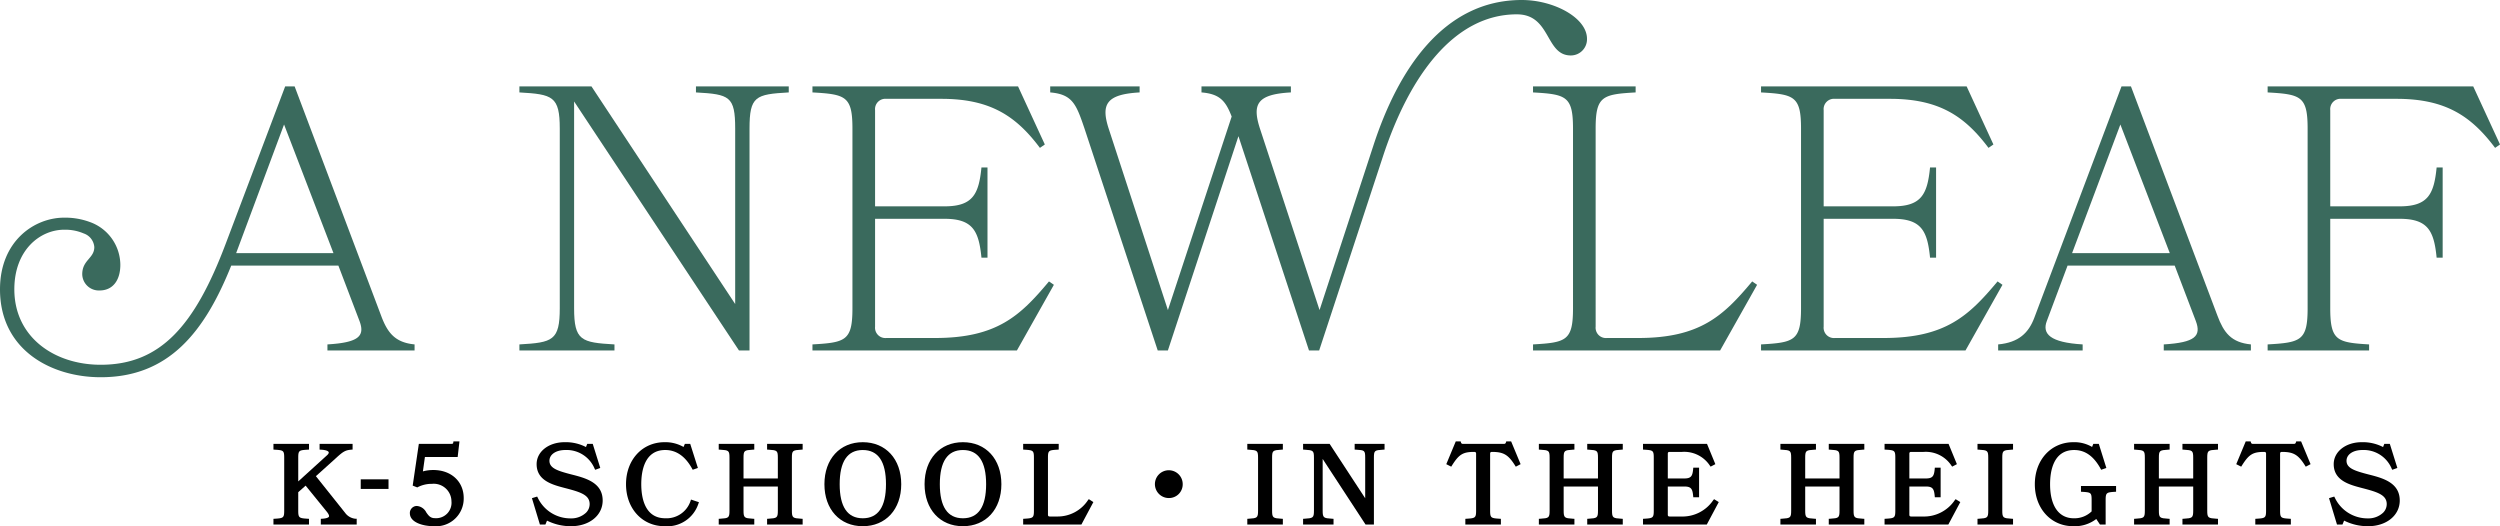 <svg id="Layer_1" data-name="Layer 1" xmlns="http://www.w3.org/2000/svg" viewBox="0 0 409.319 86.155">
  <g>
    <path id="fullLogo" d="M14.752,36.365a7.497,7.497,0,0,1,4.951,6.992c0,2.532-1.235,4.2-3.397,4.2a2.713,2.713,0,0,1-2.841-2.656c0-2.347,1.976-2.594,1.976-4.447a2.561,2.561,0,0,0-1.723-2.228m0,0a7.668,7.668,0,0,0-3.218-.614c-3.891,0-8.153,3.274-8.153,9.758,0,7.782,6.485,12.352,14.144,12.352,9.758,0,15.379-6.361,20.444-19.764l9.758-25.816h1.544L62.38,51.633c1.05,2.841,2.285,4.447,5.497,4.756v.988H53.61V56.39c5.126-.309,6.176-1.359,5.25-3.83l-3.459-9.079H37.861c-4.385,10.931-10.253,18.282-21.37,18.282C8.4,61.763,0,57.316,0,47.372,0,39.466,5.62,35.637,10.5,35.637a11.642,11.642,0,0,1,4.252.729m23.912,5.077H54.598L46.508,20.382Z" style="fill: #3a6a5d"/>
    <path id="fullLogo-2" data-name="fullLogo" d="M85.041,57.377V56.39c5.435-.309,6.609-.618,6.609-5.93V21.061c0-5.312-1.173-5.62-6.609-5.929v-.988H96.838L120.37,49.781v-28.72c0-5.312-.927-5.62-6.423-5.929v-.988H129.14v.988c-5.435.309-6.423.618-6.423,5.929V57.377h-1.729L93.997,16.614V50.46c0,5.312,1.174,5.62,6.609,5.93v.988Z" style="fill: #3a6a5d"/>
    <path id="fullLogo-3" data-name="fullLogo" d="M153.094,55.34c10.129,0,13.959-3.644,18.653-9.264l.803.555-6.053,10.747H133.021V56.39c5.435-.309,6.547-.618,6.547-5.93V21.061c0-5.312-1.111-5.62-6.547-5.929v-.988h33.661l4.385,9.511-.803.556c-3.891-5.188-8.091-8.029-16.12-8.029h-9.017a1.69,1.69,0,0,0-1.853,1.853v15.75h11.364c4.633,0,5.62-1.976,6.053-6.362h.989V42.184h-.989c-.432-4.385-1.42-6.362-6.053-6.362H143.274V53.486a1.69,1.69,0,0,0,1.853,1.853Z" style="fill: #3a6a5d"/>
    <path id="fullLogo-4" data-name="fullLogo" d="M248.348,2.347c-10.252,0-17.602,10.067-21.926,23.285L215.985,57.377h-1.668l-11.55-35.081-11.55,35.081H189.55L177.568,21.061c-1.359-4.014-1.976-5.62-5.62-5.929v-.988h14.638v.988c-5.435.309-6.362,1.915-5.064,5.929l9.697,29.708,10.438-31.685c-.988-2.594-1.976-3.705-4.941-3.953v-.988h14.638v.988c-5.558.309-6.362,1.915-5.064,5.929l9.758,29.708,8.832-26.991C228.893,11.488,236.304,0,249.151,0m0,0c5.25,0,10.685,2.903,10.685,6.361a2.65,2.65,0,0,1-2.656,2.718c-4.2,0-3.212-6.732-8.833-6.732" style="fill: #3a6a5d"/>
    <path id="fullLogo-5" data-name="fullLogo" d="M268.23,55.34c10.129,0,13.958-3.644,18.652-9.264l.803.555-6.053,10.747H250.998V56.39c5.435-.309,6.547-.618,6.547-5.93V21.061c0-5.312-1.111-5.62-6.547-5.929v-.988h16.8v.988c-5.435.309-6.547.618-6.547,5.929V53.486a1.69,1.69,0,0,0,1.853,1.853Z" style="fill: #3a6a5d"/>
    <path id="fullLogo-6" data-name="fullLogo" d="M308.404,55.34c10.129,0,13.959-3.644,18.653-9.264l.803.555-6.053,10.747H288.331V56.39c5.435-.309,6.547-.618,6.547-5.93V21.061c0-5.312-1.111-5.62-6.547-5.929v-.988h33.661l4.385,9.511-.803.556c-3.891-5.188-8.091-8.029-16.12-8.029h-9.017a1.69,1.69,0,0,0-1.853,1.853v15.75H309.948c4.633,0,5.62-1.976,6.053-6.362h.989V42.184h-.989c-.432-4.385-1.42-6.362-6.053-6.362H298.584V53.486a1.69,1.69,0,0,0,1.853,1.853Z" style="fill: #3a6a5d"/>
    <path id="fullLogo-7" data-name="fullLogo" d="M363.037,51.633c1.05,2.841,2.285,4.447,5.497,4.756v.988H354.267V56.39c5.127-.309,6.177-1.359,5.25-3.83l-3.459-9.079h-17.54L335.12,52.56c-.803,2.1.556,3.52,5.868,3.83v.988H327.153V56.39c3.397-.309,5.003-1.915,5.929-4.385L347.35,14.144h1.544ZM339.259,41.443h15.996l-8.091-21.061Z" style="fill: #3a6a5d"/>
    <path id="fullLogo-8" data-name="fullLogo" d="M381.526,33.784H392.89c4.633,0,5.62-1.976,6.053-6.362h.989V42.184h-.989c-.432-4.385-1.42-6.362-6.053-6.362H381.526V50.46c0,5.312,1.112,5.62,6.361,5.93v.988H371.274V56.39c5.435-.309,6.547-.618,6.547-5.93V21.061c0-5.312-1.112-5.62-6.547-5.929v-.988h33.661l4.385,9.511-.803.556c-3.891-5.188-8.091-8.029-16.12-8.029h-9.017a1.69,1.69,0,0,0-1.853,1.853Z" style="fill: #3a6a5d"/>
    <path id="fullLogo-9" data-name="fullLogo" d="M45.021,85.179c1.453-.091,1.762-.199,1.762-1.58V74.955c0-1.398-.309-1.489-1.762-1.579v-.454h5.321v.454c-1.453.091-1.762.181-1.762,1.579v4.431l5.157-4.685c.436-.381.781-1.217-1.162-1.326v-.454h4.903v.454c-1.035.091-1.47.363-2.633,1.435l-3.469,3.123,4.921,6.174A2.62,2.62,0,0,0,58.15,85.179v.454H52.775v-.454c1.38-.091,1.707-.544.962-1.507L50.069,79.15l-1.489,1.325v3.124c0,1.38.309,1.489,1.762,1.58v.454H45.021Z"/>
    <path id="fullLogo-10" data-name="fullLogo" d="M58.4,85.883H52.525v-.938l.234-.015c.88-.058,1.063-.258,1.1-.341s.045-.292-.319-.764L50.04,79.511l-1.21,1.077v3.012c0,1.195.151,1.244,1.527,1.33l.234.015v.939H44.771v-.939l.234-.015c1.376-.086,1.527-.135,1.527-1.33v-8.644c0-1.2-.129-1.243-1.527-1.33L44.771,73.61v-.939h5.821V73.61l-.234.015c-1.398.087-1.527.13-1.527,1.33v3.866l4.739-4.305c.155-.136.296-.344.247-.486-.028-.08-.199-.345-1.255-.405l-.236-.013v-.941h5.403v.933l-.228.02c-.939.082-1.311.287-2.485,1.37l-3.296,2.967,4.775,5.99a2.371,2.371,0,0,0,1.656.977h.25Zm-5.175-.5h4.568a3.046,3.046,0,0,1-1.692-1.122l-5.066-6.356,3.644-3.28a4.309,4.309,0,0,1,2.405-1.454h-4.021c.698.1,1.101.329,1.227.696A1,1,0,0,1,53.902,74.89l-5.572,5.062v-4.996c0-1.391.377-1.673,1.419-1.784H45.613c1.042.111,1.419.393,1.419,1.784v8.644c0,1.36-.365,1.665-1.439,1.784h4.175c-1.074-.119-1.439-.424-1.439-1.784V80.363L50.099,78.79l3.833,4.724c.409.529.533.946.383,1.28C54.176,85.102,53.826,85.293,53.225,85.383Z"/>
    <path id="fullLogo-11" data-name="fullLogo" d="M63.361,78.732v1.071H59.312V78.732Z"/>
    <path id="fullLogo-12" data-name="fullLogo" d="M63.611,80.054H59.062V78.482h4.549Zm-4.049-.5h3.549v-.572H59.562Z"/>
    <path id="fullLogo-13" data-name="fullLogo" d="M71.061,85.905c-1.726,0-3.705-.599-3.705-1.87A.899.899,0,0,1,68.21,83.09c1.47,0,1.307,1.998,2.978,1.998a2.766,2.766,0,0,0,2.978-3.014,3.149,3.149,0,0,0-3.433-3.105,5.216,5.216,0,0,0-2.433.563l-.454-.181.945-6.429h5.157a.446.446,0,0,0,.509-.399h.49l-.236,2.051H69.354l-.417,2.978a5.557,5.557,0,0,1,2.015-.345c2.978,0,4.721,1.998,4.721,4.34A4.303,4.303,0,0,1,71.061,85.905Z"/>
    <path id="fullLogo-14" data-name="fullLogo" d="M71.061,86.155c-1.905,0-3.955-.663-3.955-2.12A1.153,1.153,0,0,1,68.21,82.84a1.888,1.888,0,0,1,1.585,1.057c.355.504.661.94,1.393.94a2.523,2.523,0,0,0,2.728-2.764,2.9,2.9,0,0,0-3.183-2.855,4.967,4.967,0,0,0-2.314.533l-.103.055-.746-.298,1.005-6.838h5.373c.217,0,.247-.084.261-.185l.031-.214h.987l-.293,2.551H69.571l-.331,2.358a6.308,6.308,0,0,1,1.711-.225c2.927,0,4.971,1.887,4.971,4.59A4.533,4.533,0,0,1,71.061,86.155ZM68.21,83.34a.655.655,0,0,0-.604.695c0,1.052,1.78,1.62,3.455,1.62a4.055,4.055,0,0,0,4.362-4.108c0-2.408-1.839-4.09-4.471-4.09a5.34,5.34,0,0,0-1.92.326l-.404.168.508-3.627h5.351l.178-1.552h-.022a.702.702,0,0,1-.696.399H69.007l-.884,6.02.165.066a5.543,5.543,0,0,1,2.446-.538,3.414,3.414,0,0,1,3.683,3.355,3.012,3.012,0,0,1-3.228,3.264,2.08,2.08,0,0,1-1.802-1.153C69.054,83.713,68.792,83.34,68.21,83.34Z"/>
    <path id="fullLogo-15" data-name="fullLogo" d="M98.425,81.947c0,2.324-2.07,3.958-4.939,3.958a8.297,8.297,0,0,1-4.049-1.017l-.309.745h-.544l-1.181-3.904.417-.128a6.17,6.17,0,0,0,5.612,3.523c1.87,0,3.377-1.089,3.359-2.615-.018-1.725-1.798-2.215-4.177-2.833-2.233-.581-4.503-1.253-4.503-3.686,0-1.943,1.925-3.341,4.34-3.341a6.736,6.736,0,0,1,3.613.908l.254-.636h.545l1.108,3.541-.4.145A5.204,5.204,0,0,0,92.56,73.43c-1.798,0-2.852.926-2.852,2.015,0,1.471,1.726,1.943,3.759,2.47C95.829,78.515,98.425,79.223,98.425,81.947Z"/>
    <path id="fullLogo-16" data-name="fullLogo" d="M93.486,86.155a8.626,8.626,0,0,1-3.924-.916l-.267.644h-.897l-1.306-4.32.854-.261.096.183a5.921,5.921,0,0,0,5.391,3.389,3.518,3.518,0,0,0,2.507-.922,1.985,1.985,0,0,0,.602-1.44c-.015-1.487-1.526-1.954-3.99-2.594-2.09-.544-4.691-1.221-4.691-3.928,0-2.047,1.973-3.591,4.59-3.591a7.225,7.225,0,0,1,3.489.795l.209-.523h.898l1.234,3.945-.835.303-.099-.201A4.954,4.954,0,0,0,92.56,73.68c-1.532,0-2.602.726-2.602,1.765,0,1.215,1.349,1.652,3.572,2.228,2.291.582,5.144,1.306,5.144,4.274C98.675,84.385,96.493,86.155,93.486,86.155Zm-4.173-1.622.245.137a8.07,8.07,0,0,0,3.927.985c2.761,0,4.689-1.525,4.689-3.708,0-2.388-2.067-3.103-4.769-3.789-2.031-.526-3.948-1.022-3.948-2.712,0-1.334,1.275-2.265,3.102-2.265a5.424,5.424,0,0,1,5.048,2.957L96.68,73.171h-.192l-.303.758-.254-.161a6.452,6.452,0,0,0-3.48-.869c-2.332,0-4.09,1.329-4.09,3.091,0,2.15,1.871,2.808,4.316,3.444,2.331.605,4.344,1.127,4.364,3.072a2.474,2.474,0,0,1-.746,1.797,4.016,4.016,0,0,1-2.863,1.07,6.359,6.359,0,0,1-5.695-3.405l1.032,3.414h.192Z"/>
    <path id="fullLogo-17" data-name="fullLogo" d="M113.533,76.608c-1.108-2.015-2.633-3.178-4.612-3.178-2.888,0-4.177,2.451-4.177,5.847s1.271,5.829,4.177,5.829a4.41,4.41,0,0,0,4.376-2.996l.817.272a5.15,5.15,0,0,1-5.302,3.523c-3.559,0-6.065-2.796-6.065-6.628s2.506-6.628,6.065-6.628a5.459,5.459,0,0,1,3.214.908l.272-.636h.527l1.126,3.541Z"/>
    <path id="fullLogo-18" data-name="fullLogo" d="M108.812,86.155c-3.659,0-6.315-2.893-6.315-6.878s2.656-6.878,6.315-6.878a5.976,5.976,0,0,1,3.103.783l.219-.511h.874l1.255,3.947-.848.294-.102-.185c-1.111-2.022-2.59-3.048-4.393-3.048-3.417,0-3.927,3.507-3.927,5.597,0,2.084.51,5.579,3.927,5.579a4.141,4.141,0,0,0,4.137-2.819l.075-.245,1.305.435-.089.242A5.374,5.374,0,0,1,108.812,86.155Zm0-13.256c-3.37,0-5.815,2.682-5.815,6.378s2.446,6.378,5.815,6.378a4.902,4.902,0,0,0,4.974-3.119l-.331-.11a4.658,4.658,0,0,1-4.533,2.93c-2.813,0-4.427-2.216-4.427-6.079,0-3.875,1.613-6.097,4.427-6.097,1.93,0,3.512,1.037,4.705,3.083l-.983-3.092h-.179l-.33.772-.253-.184A5.267,5.267,0,0,0,108.812,72.899Z"/>
    <path id="fullLogo-19" data-name="fullLogo" d="M125.844,85.179c1.453-.091,1.762-.199,1.762-1.58V79.405h-6.12v4.194c0,1.38.309,1.489,1.762,1.58v.454h-5.321v-.454c1.453-.091,1.762-.199,1.762-1.58V74.955c0-1.398-.309-1.489-1.762-1.579v-.454h5.321v.454c-1.453.091-1.762.181-1.762,1.579v3.632h6.12V74.955c0-1.398-.309-1.489-1.762-1.579v-.454h5.321v.454c-1.453.091-1.762.181-1.762,1.579v8.644c0,1.38.309,1.489,1.762,1.58v.454h-5.321Z"/>
    <path id="fullLogo-20" data-name="fullLogo" d="M131.415,85.883h-5.821v-.939l.234-.015c1.376-.086,1.527-.135,1.527-1.33V79.655h-5.62v3.945c0,1.195.151,1.244,1.527,1.33l.234.015v.939h-5.821v-.939l.234-.015c1.376-.086,1.527-.135,1.527-1.33v-8.644c0-1.2-.129-1.243-1.527-1.33l-.234-.015v-.939h5.821V73.61l-.234.015c-1.398.087-1.527.13-1.527,1.33v3.382h5.62V74.955c0-1.2-.129-1.243-1.527-1.33l-.234-.015v-.939h5.821V73.61l-.234.015c-1.398.087-1.527.13-1.527,1.33v8.644c0,1.195.151,1.244,1.527,1.33l.234.015Zm-4.998-.5h4.175c-1.074-.119-1.439-.424-1.439-1.784v-8.644c0-1.391.377-1.673,1.419-1.784h-4.136c1.042.111,1.419.393,1.419,1.784v3.882h-6.62V74.955c0-1.391.377-1.673,1.419-1.784h-4.136c1.042.111,1.419.393,1.419,1.784v8.644c0,1.36-.365,1.665-1.439,1.784h4.175c-1.074-.119-1.439-.424-1.439-1.784V79.155h6.62v4.444C127.856,84.959,127.491,85.264,126.417,85.383Z"/>
    <path id="fullLogo-21" data-name="fullLogo" d="M147.307,79.277c0,3.832-2.306,6.628-6.047,6.628-3.723,0-6.029-2.796-6.029-6.628s2.306-6.628,6.029-6.628C145.001,72.649,147.307,75.445,147.307,79.277Zm-1.997,0c0-3.396-1.071-5.847-4.05-5.847-2.96,0-4.032,2.451-4.032,5.847s1.071,5.829,4.032,5.829C144.238,85.106,145.31,82.673,145.31,79.277Z"/>
    <path id="fullLogo-22" data-name="fullLogo" d="M141.26,86.155c-3.755,0-6.279-2.764-6.279-6.878s2.523-6.878,6.279-6.878c3.766,0,6.297,2.764,6.297,6.878S145.026,86.155,141.26,86.155Zm0-13.256c-3.456,0-5.779,2.563-5.779,6.378s2.322,6.378,5.779,6.378c3.467,0,5.797-2.563,5.797-6.378S144.727,72.899,141.26,72.899Zm0,12.457c-1.953,0-4.282-1.055-4.282-6.079,0-5.039,2.328-6.097,4.282-6.097,1.962,0,4.3,1.058,4.3,6.097C145.56,84.302,143.222,85.356,141.26,85.356Zm0-11.676c-2.509,0-3.781,1.883-3.781,5.597,0,3.702,1.272,5.579,3.781,5.579,2.521,0,3.8-1.877,3.8-5.579C145.06,75.563,143.781,73.68,141.26,73.68Z"/>
    <path id="fullLogo-23" data-name="fullLogo" d="M163.704,79.277c0,3.832-2.307,6.628-6.047,6.628-3.723,0-6.029-2.796-6.029-6.628s2.307-6.628,6.029-6.628C161.398,72.649,163.704,75.445,163.704,79.277Zm-1.998,0c0-3.396-1.071-5.847-4.049-5.847-2.96,0-4.032,2.451-4.032,5.847s1.071,5.829,4.032,5.829C160.635,85.106,161.707,82.673,161.707,79.277Z"/>
    <path id="fullLogo-24" data-name="fullLogo" d="M157.657,86.155c-3.756,0-6.279-2.764-6.279-6.878s2.523-6.878,6.279-6.878c3.766,0,6.297,2.764,6.297,6.878S161.424,86.155,157.657,86.155Zm0-13.256c-3.457,0-5.779,2.563-5.779,6.378s2.322,6.378,5.779,6.378c3.467,0,5.797-2.563,5.797-6.378S161.125,72.899,157.657,72.899Zm0,12.457c-1.953,0-4.282-1.055-4.282-6.079,0-5.039,2.328-6.097,4.282-6.097,1.961,0,4.299,1.058,4.299,6.097C161.957,84.302,159.619,85.356,157.657,85.356Zm0-11.676c-2.509,0-3.781,1.883-3.781,5.597,0,3.702,1.272,5.579,3.781,5.579,2.521,0,3.799-1.877,3.799-5.579C161.457,75.563,160.178,73.68,157.657,73.68Z"/>
    <path id="fullLogo-25" data-name="fullLogo" d="M178.321,82.056l.363.236-1.779,3.341H167.77v-.454c1.453-.091,1.762-.199,1.762-1.58V74.955c0-1.398-.309-1.489-1.762-1.579v-.454h5.321v.454c-1.453.091-1.761.181-1.761,1.579V84.271a.497.497,0,0,0,.544.545h1.181A6.2,6.2,0,0,0,178.321,82.056Z"/>
    <path id="fullLogo-26" data-name="fullLogo" d="M177.055,85.883H167.52v-.939l.234-.015c1.376-.086,1.527-.135,1.527-1.33v-8.644c0-1.2-.129-1.243-1.527-1.33L167.52,73.61v-.939h5.821V73.61l-.234.015c-1.397.087-1.527.13-1.527,1.33V84.271c0,.207.088.295.294.295h1.181a5.94,5.94,0,0,0,5.072-2.668l.142-.175.745.483Zm-8.712-.5h8.411l1.558-2.925a6.318,6.318,0,0,1-5.258,2.608h-1.181a.745.745,0,0,1-.794-.795V74.955c0-1.391.377-1.673,1.419-1.784h-4.136c1.042.111,1.419.393,1.419,1.784v8.644C169.782,84.959,169.417,85.264,168.343,85.383Z"/>
    <path id="fullLogo-27" data-name="fullLogo" d="M193.392,79.277a2.025,2.025,0,0,1-4.05,0,2.025,2.025,0,1,1,4.05,0Z"/>
    <path id="fullLogo-28" data-name="fullLogo" d="M191.376,81.543a2.275,2.275,0,1,1,2.266-2.266A2.242,2.242,0,0,1,191.376,81.543Zm0-4.05a1.786,1.786,0,0,0-1.784,1.784,1.775,1.775,0,1,0,1.784-1.784Z"/>
    <path id="fullLogo-29" data-name="fullLogo" d="M204.468,85.179c1.453-.091,1.761-.199,1.761-1.58V74.955c0-1.398-.308-1.489-1.761-1.579v-.454h5.321v.454c-1.453.091-1.762.181-1.762,1.579v8.644c0,1.38.309,1.489,1.762,1.58v.454h-5.321Z"/>
    <path id="fullLogo-30" data-name="fullLogo" d="M210.039,85.883h-5.821v-.939l.234-.015c1.375-.086,1.527-.135,1.527-1.33v-8.644c0-1.2-.129-1.243-1.527-1.33l-.234-.015v-.939h5.821V73.61l-.234.015c-1.398.087-1.527.13-1.527,1.33v8.644c0,1.195.151,1.244,1.527,1.33l.234.015Zm-4.998-.5h4.175c-1.074-.119-1.439-.424-1.439-1.784v-8.644c0-1.391.377-1.673,1.419-1.784h-4.136c1.042.111,1.419.393,1.419,1.784v8.644C206.479,84.959,206.115,85.264,205.041,85.383Z"/>
    <path id="fullLogo-31" data-name="fullLogo" d="M213.601,85.179c1.453-.091,1.78-.199,1.78-1.58V74.955c0-1.398-.327-1.489-1.78-1.579v-.454H217.56l6.211,9.497V74.955c0-1.398-.254-1.489-1.726-1.579v-.454H226.44v.454c-1.453.091-1.743.181-1.743,1.579V85.633h-.981L216.307,74.302v9.297c0,1.38.327,1.489,1.779,1.58v.454h-4.485Z"/>
    <path id="fullLogo-32" data-name="fullLogo" d="M224.947,85.883h-1.366l-7.024-10.742v8.458c0,1.194.153,1.243,1.545,1.33l.234.015v.939h-4.985v-.939l.234-.015c1.392-.087,1.545-.136,1.545-1.33v-8.644c0-1.199-.131-1.242-1.545-1.33l-.234-.015v-.939h4.344L223.52,81.58V74.955c0-1.238-.113-1.245-1.491-1.33l-.235-.015v-.939H226.69V73.61l-.234.015c-1.402.087-1.509.123-1.509,1.33Zm-1.096-.5h.596V74.955c0-1.39.373-1.673,1.403-1.784h-3.229c1.119.123,1.4.435,1.4,1.784v8.303l-6.596-10.086h-3.248c1.086.119,1.454.424,1.454,1.784v8.644c0,1.36-.369,1.665-1.454,1.784h3.335c-1.086-.119-1.454-.424-1.454-1.784V73.463Z"/>
    <path id="fullLogo-33" data-name="fullLogo" d="M245.488,85.633H240.167v-.454c1.453-.091,1.762-.199,1.762-1.58V74.283a.497.497,0,0,0-.545-.544c-1.979,0-2.706.49-3.868,2.342l-.4-.2,1.398-3.359h.454a.526.526,0,0,0,.545.399H246.25a.526.526,0,0,0,.545-.399h.454l1.398,3.359-.381.2c-1.162-1.852-2.016-2.342-3.995-2.342a.497.497,0,0,0-.545.544v9.316c0,1.38.309,1.489,1.762,1.58Z"/>
    <path id="fullLogo-34" data-name="fullLogo" d="M245.738,85.883H239.917v-.939l.234-.015c1.376-.086,1.527-.135,1.527-1.33V74.283c0-.206-.088-.294-.295-.294-1.858,0-2.508.395-3.656,2.225l-.121.192-.811-.406,1.552-3.728h.801l.057.171a.281.281,0,0,0,.308.228H246.25a.281.281,0,0,0,.308-.228l.057-.171h.801l1.55,3.724-.789.413-.123-.196c-1.109-1.768-1.887-2.225-3.784-2.225-.207,0-.295.088-.295.294v9.316c0,1.195.151,1.244,1.527,1.33l.234.015Zm-4.998-.5h4.175c-1.074-.119-1.439-.424-1.439-1.784V74.283a.745.745,0,0,1,.795-.794A4.051,4.051,0,0,1,248.272,75.63l-1.19-2.858h-.124a.755.755,0,0,1-.708.399h-6.736a.755.755,0,0,1-.708-.399h-.124l-1.22,2.93c1.144-1.75,1.995-2.213,3.922-2.213a.745.745,0,0,1,.795.794v9.316C242.179,84.959,241.814,85.264,240.74,85.383Z"/>
    <path id="fullLogo-35" data-name="fullLogo" d="M260.123,85.179c1.453-.091,1.762-.199,1.762-1.58V79.405h-6.12v4.194c0,1.38.309,1.489,1.762,1.58v.454h-5.321v-.454c1.453-.091,1.761-.199,1.761-1.58V74.955c0-1.398-.308-1.489-1.761-1.579v-.454h5.321v.454c-1.453.091-1.762.181-1.762,1.579v3.632h6.12V74.955c0-1.398-.309-1.489-1.762-1.579v-.454h5.32v.454c-1.453.091-1.761.181-1.761,1.579v8.644c0,1.38.308,1.489,1.761,1.58v.454h-5.32Z"/>
    <path id="fullLogo-36" data-name="fullLogo" d="M265.693,85.883h-5.82v-.939l.234-.015c1.376-.086,1.527-.135,1.527-1.33V79.655h-5.62v3.945c0,1.195.151,1.244,1.527,1.33l.234.015v.939h-5.821v-.939l.234-.015c1.375-.086,1.527-.135,1.527-1.33v-8.644c0-1.2-.129-1.243-1.527-1.33l-.234-.015v-.939h5.821V73.61l-.234.015c-1.398.087-1.527.13-1.527,1.33v3.382h5.62V74.955c0-1.2-.129-1.243-1.527-1.33l-.234-.015v-.939h5.82V73.61l-.234.015c-1.397.087-1.527.13-1.527,1.33v8.644c0,1.195.151,1.244,1.527,1.33l.234.015Zm-4.998-.5H264.87c-1.074-.119-1.438-.424-1.438-1.784v-8.644c0-1.391.377-1.673,1.419-1.784h-4.136c1.042.111,1.419.393,1.419,1.784v3.882h-6.62V74.955c0-1.391.377-1.673,1.419-1.784h-4.136c1.042.111,1.419.393,1.419,1.784v8.644c0,1.36-.364,1.665-1.438,1.784h4.175c-1.074-.119-1.439-.424-1.439-1.784V79.155h6.62v4.444C262.134,84.959,261.77,85.264,260.695,85.383Z"/>
    <path id="fullLogo-37" data-name="fullLogo" d="M280.696,82.056l.382.236-1.78,3.341H269.256v-.454c1.453-.091,1.761-.199,1.761-1.58V74.955c0-1.398-.308-1.489-1.761-1.579v-.454h10.06l1.217,2.96-.381.2a5.264,5.264,0,0,0-4.758-2.342H273.36a.497.497,0,0,0-.545.544v4.304h2.942c1.344,0,1.599-.6,1.707-1.762h.473v4.34h-.473c-.108-1.162-.363-1.761-1.707-1.761H272.815V84.271a.497.497,0,0,0,.545.545h1.889A6.297,6.297,0,0,0,280.696,82.056Z"/>
    <path id="fullLogo-38" data-name="fullLogo" d="M279.448,85.883H269.006v-.939l.234-.015c1.375-.086,1.527-.135,1.527-1.33v-8.644c0-1.2-.129-1.243-1.527-1.33l-.234-.015v-.939h10.477l1.367,3.326-.772.405-.127-.172a5.019,5.019,0,0,0-4.557-2.241H273.36c-.207,0-.295.088-.295.294v4.054h2.692c1.125,0,1.351-.383,1.458-1.535l.021-.227h.95v4.84h-.95l-.021-.227c-.107-1.151-.333-1.534-1.458-1.534H273.065V84.271c0,.207.088.295.295.295h1.889a6.074,6.074,0,0,0,5.253-2.668l.139-.171.768.475Zm-9.619-.5h9.319l1.59-2.985a6.422,6.422,0,0,1-5.489,2.668H273.36a.745.745,0,0,1-.795-.795V79.155h3.192c1.393,0,1.786.612,1.93,1.746v-3.81c-.143,1.135-.537,1.747-1.93,1.747H272.565V74.283a.745.745,0,0,1,.795-.794h2.034a5.49,5.49,0,0,1,4.809,2.247l-1.054-2.565h-9.3c1.042.111,1.419.393,1.419,1.784v8.644C271.267,84.959,270.903,85.264,269.829,85.383Z"/>
    <path id="fullLogo-39" data-name="fullLogo" d="M299.671,85.179c1.453-.091,1.762-.199,1.762-1.58V79.405h-6.12v4.194c0,1.38.309,1.489,1.762,1.58v.454h-5.32v-.454c1.453-.091,1.761-.199,1.761-1.58V74.955c0-1.398-.308-1.489-1.761-1.579v-.454h5.32v.454c-1.453.091-1.762.181-1.762,1.579v3.632h6.12V74.955c0-1.398-.309-1.489-1.762-1.579v-.454h5.321v.454c-1.453.091-1.761.181-1.761,1.579v8.644c0,1.38.308,1.489,1.761,1.58v.454h-5.321Z"/>
    <path id="fullLogo-40" data-name="fullLogo" d="M305.241,85.883h-5.821v-.939l.234-.015c1.376-.086,1.527-.135,1.527-1.33V79.655h-5.62v3.945c0,1.195.151,1.244,1.527,1.33l.234.015v.939h-5.82v-.939l.234-.015c1.375-.086,1.527-.135,1.527-1.33v-8.644c0-1.2-.129-1.243-1.527-1.33l-.234-.015v-.939h5.82V73.61l-.234.015c-1.398.087-1.527.13-1.527,1.33v3.382h5.62V74.955c0-1.2-.129-1.243-1.527-1.33l-.234-.015v-.939h5.821V73.61l-.234.015c-1.397.087-1.527.13-1.527,1.33v8.644c0,1.195.151,1.244,1.527,1.33l.234.015Zm-4.998-.5h4.175c-1.074-.119-1.438-.424-1.438-1.784v-8.644c0-1.391.377-1.673,1.419-1.784H300.263c1.042.111,1.419.393,1.419,1.784v3.882h-6.62V74.955c0-1.391.377-1.673,1.419-1.784h-4.136c1.042.111,1.419.393,1.419,1.784v8.644c0,1.36-.364,1.665-1.438,1.784h4.175c-1.074-.119-1.439-.424-1.439-1.784V79.155h6.62v4.444C301.682,84.959,301.318,85.264,300.243,85.383Z"/>
    <path id="fullLogo-41" data-name="fullLogo" d="M320.244,82.056l.382.236-1.78,3.341H308.804v-.454c1.453-.091,1.761-.199,1.761-1.58V74.955c0-1.398-.308-1.489-1.761-1.579v-.454h10.06l1.217,2.96-.381.2a5.264,5.264,0,0,0-4.758-2.342h-2.034a.497.497,0,0,0-.545.544v4.304h2.942c1.344,0,1.599-.6,1.707-1.762h.473v4.34h-.473c-.108-1.162-.363-1.761-1.707-1.761h-2.942V84.271a.497.497,0,0,0,.545.545h1.889A6.297,6.297,0,0,0,320.244,82.056Z"/>
    <path id="fullLogo-42" data-name="fullLogo" d="M318.996,85.883H308.554v-.939l.234-.015c1.375-.086,1.527-.135,1.527-1.33v-8.644c0-1.2-.129-1.243-1.527-1.33l-.234-.015v-.939h10.477l1.367,3.326-.772.405-.127-.172a5.019,5.019,0,0,0-4.557-2.241h-2.034c-.207,0-.295.088-.295.294v4.054h2.692c1.125,0,1.351-.383,1.458-1.535l.021-.227h.95v4.84h-.95l-.021-.227c-.107-1.151-.333-1.534-1.458-1.534h-2.692V84.271c0,.207.088.295.295.295h1.889a6.074,6.074,0,0,0,5.253-2.668l.139-.171.768.475Zm-9.619-.5h9.319l1.59-2.985a6.422,6.422,0,0,1-5.489,2.668h-1.889a.745.745,0,0,1-.795-.795V79.155h3.192c1.393,0,1.786.612,1.93,1.746V77.091c-.143,1.135-.537,1.747-1.93,1.747h-3.192V74.283a.745.745,0,0,1,.795-.794h2.034a5.49,5.49,0,0,1,4.809,2.247l-1.054-2.565h-9.3c1.042.111,1.419.393,1.419,1.784v8.644C310.815,84.959,310.451,85.264,309.377,85.383Z"/>
    <path id="fullLogo-43" data-name="fullLogo" d="M324.02,85.179c1.453-.091,1.761-.199,1.761-1.58V74.955c0-1.398-.308-1.489-1.761-1.579v-.454h5.32v.454c-1.453.091-1.762.181-1.762,1.579v8.644c0,1.38.309,1.489,1.762,1.58v.454h-5.32Z"/>
    <path id="fullLogo-44" data-name="fullLogo" d="M329.591,85.883h-5.82v-.939l.234-.015c1.375-.086,1.526-.135,1.526-1.33v-8.644c0-1.2-.129-1.243-1.526-1.33L323.77,73.61v-.939h5.82V73.61l-.234.015c-1.398.087-1.527.13-1.527,1.33v8.644c0,1.195.151,1.244,1.527,1.33l.234.015Zm-4.998-.5h4.175c-1.074-.119-1.439-.424-1.439-1.784v-8.644c0-1.391.377-1.673,1.419-1.784h-4.136c1.042.111,1.419.393,1.419,1.784v8.644C326.031,84.959,325.667,85.264,324.593,85.383Z"/>
    <path id="fullLogo-45" data-name="fullLogo" d="M339.455,85.905c-3.541,0-6.047-2.796-6.047-6.628s2.506-6.628,6.065-6.628a5.377,5.377,0,0,1,3.178.908l.254-.636h.545l1.108,3.541-.417.145c-1.126-2.051-2.615-3.178-4.54-3.178-2.905,0-4.195,2.451-4.195,5.847s1.29,5.829,4.141,5.829a4.189,4.189,0,0,0,3.16-1.289V81.856c0-1.38-.291-1.489-1.743-1.58v-.454H346.21v.454c-1.38.091-1.707.199-1.707,1.58V85.633h-.544l-.69-1.035A5.443,5.443,0,0,1,339.455,85.905Z"/>
    <path id="fullLogo-46" data-name="fullLogo" d="M339.455,86.155c-3.649,0-6.297-2.893-6.297-6.878s2.656-6.878,6.315-6.878a5.738,5.738,0,0,1,3.06.779l.202-.506h.898l1.235,3.948-.846.294-.102-.185c-1.126-2.051-2.539-3.048-4.32-3.048-3.433,0-3.945,3.507-3.945,5.597,0,3.546,1.418,5.579,3.891,5.579a4.035,4.035,0,0,0,2.91-1.127V81.856c0-1.202-.128-1.244-1.509-1.33l-.234-.015v-.939H346.46V80.51l-.234.015c-1.307.086-1.474.142-1.474,1.33V85.883h-.928l-.607-.91A5.778,5.778,0,0,1,339.455,86.155Zm.018-13.256c-3.369,0-5.815,2.682-5.815,6.378s2.438,6.378,5.797,6.378a5.142,5.142,0,0,0,3.643-1.24l.215-.2.779,1.169h.161V81.856c0-1.353.378-1.663,1.413-1.784h-4.133c1.062.118,1.423.424,1.423,1.784v2.045l-.05.067a4.413,4.413,0,0,1-3.36,1.389c-2.79,0-4.391-2.216-4.391-6.079,0-3.875,1.62-6.097,4.445-6.097,1.886,0,3.444,1.038,4.633,3.085l-.968-3.094h-.192l-.31.776-.26-.188A5.051,5.051,0,0,0,339.473,72.899Z"/>
    <path id="fullLogo-47" data-name="fullLogo" d="M357.576,85.179c1.453-.091,1.762-.199,1.762-1.58V79.405h-6.12v4.194c0,1.38.309,1.489,1.762,1.58v.454h-5.32v-.454c1.453-.091,1.761-.199,1.761-1.58V74.955c0-1.398-.308-1.489-1.761-1.579v-.454h5.32v.454c-1.453.091-1.762.181-1.762,1.579v3.632h6.12V74.955c0-1.398-.309-1.489-1.762-1.579v-.454h5.32v.454c-1.453.091-1.761.181-1.761,1.579v8.644c0,1.38.308,1.489,1.761,1.58v.454h-5.32Z"/>
    <path id="fullLogo-48" data-name="fullLogo" d="M363.147,85.883h-5.82v-.939l.234-.015c1.376-.086,1.527-.135,1.527-1.33V79.655h-5.62v3.945c0,1.195.151,1.244,1.527,1.33l.234.015v.939h-5.82v-.939l.234-.015c1.375-.086,1.526-.135,1.526-1.33v-8.644c0-1.2-.129-1.243-1.526-1.33l-.234-.015v-.939h5.82V73.61l-.234.015c-1.398.087-1.527.13-1.527,1.33v3.382h5.62V74.955c0-1.2-.129-1.243-1.527-1.33l-.234-.015v-.939h5.82V73.61l-.234.015c-1.397.087-1.527.13-1.527,1.33v8.644c0,1.195.151,1.244,1.527,1.33l.234.015Zm-4.998-.5h4.175c-1.074-.119-1.438-.424-1.438-1.784v-8.644c0-1.391.377-1.673,1.419-1.784h-4.136c1.042.111,1.419.393,1.419,1.784v3.882h-6.62V74.955c0-1.391.377-1.673,1.419-1.784h-4.136c1.042.111,1.419.393,1.419,1.784v8.644c0,1.36-.364,1.665-1.438,1.784h4.175c-1.074-.119-1.439-.424-1.439-1.784V79.155h6.62v4.444C359.588,84.959,359.223,85.264,358.149,85.383Z"/>
    <path id="fullLogo-49" data-name="fullLogo" d="M374.827,85.633h-5.321v-.454c1.453-.091,1.762-.199,1.762-1.58V74.283a.497.497,0,0,0-.545-.544c-1.979,0-2.706.49-3.868,2.342l-.4-.2,1.398-3.359h.454a.526.526,0,0,0,.544.399h6.737a.526.526,0,0,0,.545-.399h.454l1.398,3.359-.381.2c-1.162-1.852-2.016-2.342-3.995-2.342a.496.496,0,0,0-.544.544v9.316c0,1.38.308,1.489,1.761,1.58Z"/>
    <path id="fullLogo-50" data-name="fullLogo" d="M375.077,85.883h-5.821v-.939l.234-.015c1.376-.086,1.527-.135,1.527-1.33V74.283c0-.206-.088-.294-.295-.294-1.858,0-2.507.395-3.656,2.225l-.121.192-.811-.406,1.552-3.728h.801l.057.171a.28.28,0,0,0,.307.228h6.737a.281.281,0,0,0,.308-.228l.057-.171h.801l1.55,3.724-.789.413-.123-.196c-1.109-1.768-1.887-2.225-3.784-2.225-.206,0-.294.088-.294.294v9.316c0,1.195.151,1.244,1.526,1.33l.234.015Zm-4.998-.5h4.175c-1.074-.119-1.438-.424-1.438-1.784V74.283a.744.744,0,0,1,.794-.794,4.051,4.051,0,0,1,4.001,2.141l-1.19-2.858h-.124a.755.755,0,0,1-.708.399h-6.737a.765.765,0,0,1-.707-.399H368.02l-1.22,2.93c1.144-1.75,1.995-2.213,3.922-2.213a.745.745,0,0,1,.795.794v9.316C371.518,84.959,371.153,85.264,370.079,85.383Z"/>
    <path id="fullLogo-51" data-name="fullLogo" d="M392.658,81.947c0,2.324-2.07,3.958-4.939,3.958a8.298,8.298,0,0,1-4.049-1.017l-.309.745h-.545l-1.18-3.904.417-.128a6.169,6.169,0,0,0,5.611,3.523c1.871,0,3.378-1.089,3.36-2.615-.018-1.725-1.798-2.215-4.177-2.833-2.234-.581-4.503-1.253-4.503-3.686,0-1.943,1.925-3.341,4.34-3.341a6.738,6.738,0,0,1,3.613.908l.254-.636h.545l1.108,3.541-.4.145a5.205,5.205,0,0,0-5.012-3.178c-1.797,0-2.851.926-2.851,2.015,0,1.471,1.726,1.943,3.759,2.47C390.062,78.515,392.658,79.223,392.658,81.947Z"/>
    <path id="fullLogo-52" data-name="fullLogo" d="M387.719,86.155a8.627,8.627,0,0,1-3.924-.916l-.267.644H382.63l-1.306-4.32.854-.261.096.183a5.921,5.921,0,0,0,5.39,3.389,3.519,3.519,0,0,0,2.508-.922,1.985,1.985,0,0,0,.602-1.44c-.016-1.487-1.526-1.954-3.99-2.594-2.09-.544-4.691-1.22-4.691-3.928,0-2.047,1.973-3.591,4.59-3.591a7.23,7.23,0,0,1,3.489.795l.209-.523h.898l1.234,3.945-.835.303-.099-.201a4.955,4.955,0,0,0-4.788-3.038c-1.531,0-2.601.726-2.601,1.765,0,1.215,1.349,1.652,3.572,2.228,2.291.582,5.144,1.306,5.144,4.274C392.908,84.385,390.726,86.155,387.719,86.155Zm-4.173-1.622.245.137a8.07,8.07,0,0,0,3.928.985c2.761,0,4.689-1.525,4.689-3.708,0-2.388-2.067-3.103-4.769-3.789-2.031-.526-3.948-1.022-3.948-2.712,0-1.334,1.275-2.265,3.101-2.265a5.424,5.424,0,0,1,5.048,2.957l-.928-2.966h-.192l-.303.758-.254-.161a6.455,6.455,0,0,0-3.48-.869c-2.332,0-4.09,1.329-4.09,3.091,0,2.151,1.871,2.808,4.316,3.444,2.33.605,4.343,1.127,4.364,3.072a2.474,2.474,0,0,1-.746,1.797,4.017,4.017,0,0,1-2.864,1.07,6.359,6.359,0,0,1-5.695-3.405l1.032,3.414h.192Z"/>
  </g>
</svg>

